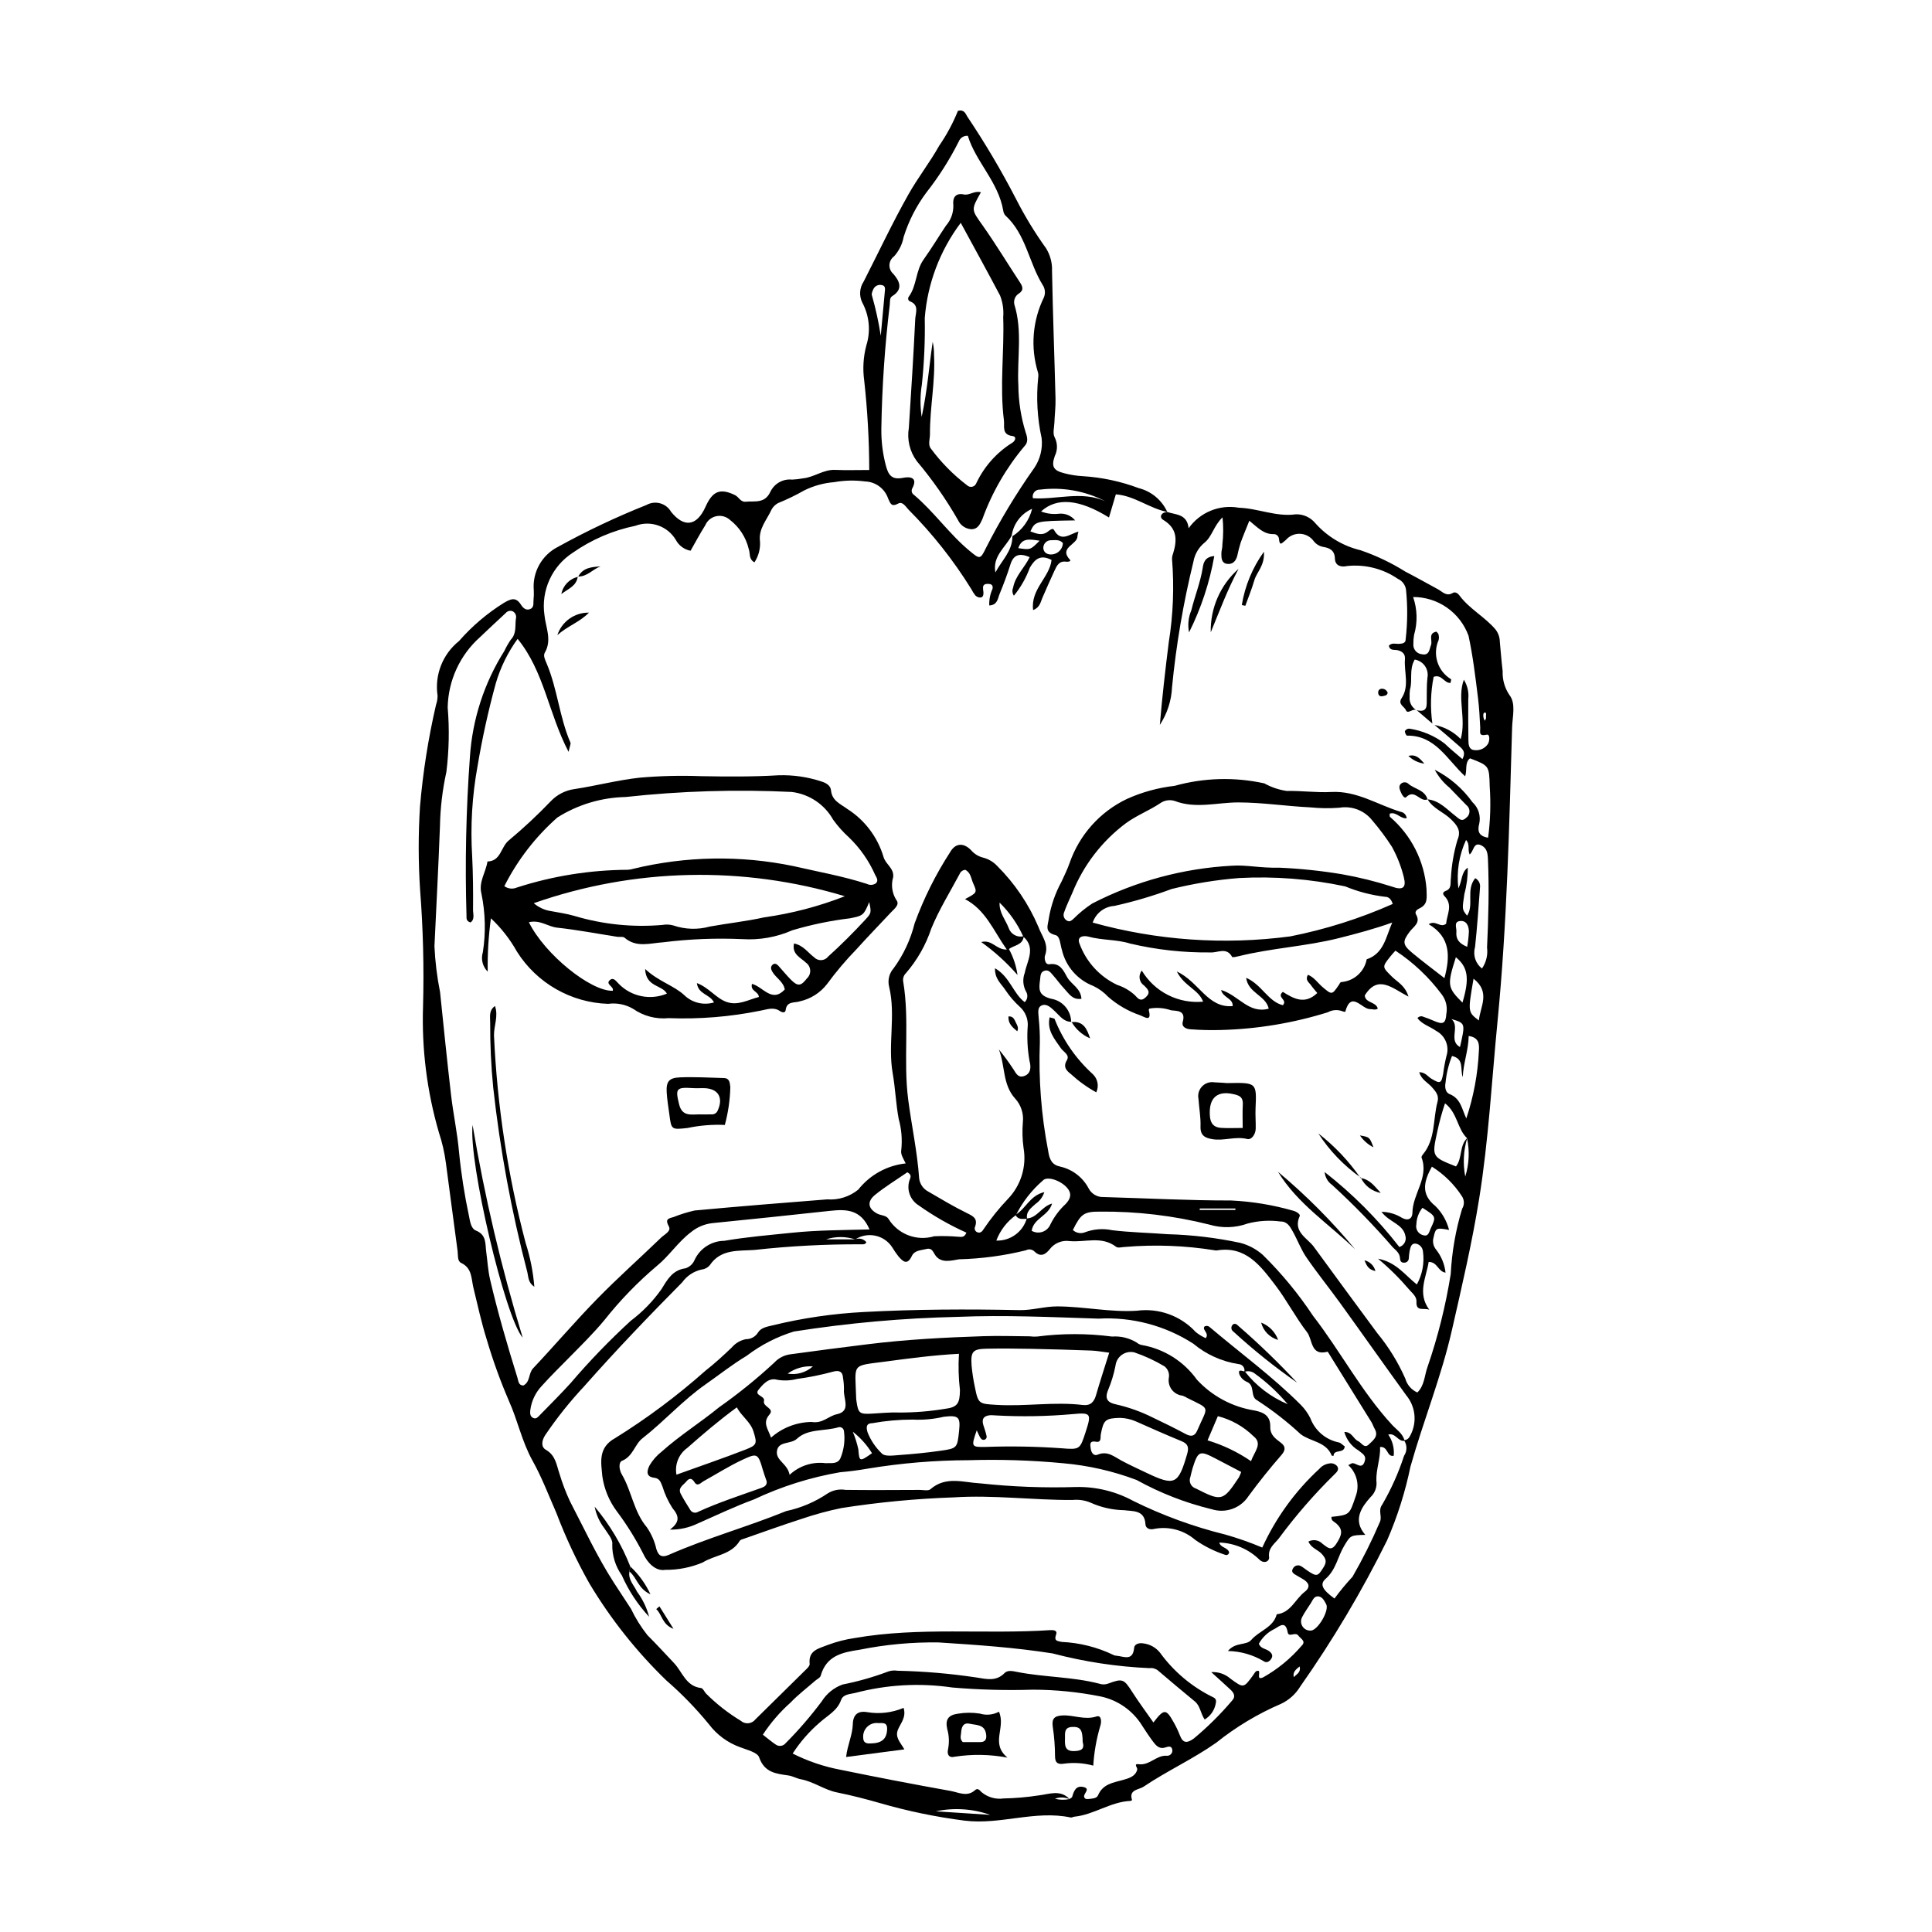 <?xml version="1.0" encoding="UTF-8"?>
<!-- Uploaded to: ICON Repo, www.iconrepo.com, Generator: ICON Repo Mixer Tools -->
<svg fill="#000000" width="800px" height="800px" version="1.1" viewBox="144 144 512 512" xmlns="http://www.w3.org/2000/svg">
 <g>
  <path d="m453.36 279.69c2.277 0.766 5.219 0.484 5.641 4.297h0.004c3.004-4.234 8.188-6.352 13.301-5.434 5.137 0.168 9.902 2.481 15.117 1.742 2.016-0.051 3.945 0.844 5.207 2.418 3.156 3.519 7.309 6 11.906 7.102 4.164 1.422 8.148 3.32 11.879 5.66 2.91 1.492 5.746 3.129 8.633 4.672 1.223 0.656 2.25 2.019 3.961 0.984 0.629-0.383 1.352 0.121 1.715 0.617 2.668 3.644 6.812 5.719 9.676 9.152h-0.008c0.688 0.918 1.066 2.031 1.078 3.18 0.246 2.606 0.445 5.219 0.754 7.816l-0.004 0.004c-0.086 2.231 0.543 4.43 1.793 6.281 1.77 2.223 0.797 5.723 0.711 8.617-0.758 25.984-1.332 51.98-3.863 77.875-1.527 15.621-2.359 31.324-4.84 46.836-1.887 11.785-4.609 23.402-7.262 35.051-2.816 12.359-7.566 24.008-10.969 36.109h-0.004c-1.383 6.727-3.465 13.289-6.211 19.582-6.672 13.48-14.371 26.43-23.023 38.734-1.199 1.969-2.949 3.543-5.031 4.531-6.18 2.652-11.969 6.125-17.215 10.328-6.164 4.332-13.039 7.465-19.266 11.66-1.238 0.836-3.965 0.703-3.031 3.523-0.098 0.121-0.234 0.203-0.383 0.23-5.305 0.215-9.699 3.664-14.914 4.184-0.324 0.031-0.664 0.277-0.949 0.215-9.43-2.008-18.652 2.004-28.117 0.828l-0.004 0.004c-7.582-0.969-15.078-2.519-22.418-4.644-3.781-1.078-7.559-2.062-11.418-2.836-3.316-0.664-6.172-2.856-9.574-3.488-1.117-0.207-2.164-0.844-3.281-1.004-3.301-0.469-6.367-0.758-7.769-4.809-0.457-1.328-3.238-1.969-5.047-2.684l-0.004 0.004c-3.305-1.191-6.188-3.32-8.297-6.129-3.414-4.168-7.176-8.039-11.246-11.57-7.894-7.637-14.75-16.277-20.391-25.703-3.375-5.981-6.297-12.211-8.734-18.633-2.035-4.644-3.863-9.473-6.301-13.832-2.863-5.121-3.961-10.766-6.332-15.996h0.004c-2.262-5.254-4.211-10.645-5.828-16.133-1.418-4.504-2.422-9.141-3.539-13.734-0.598-2.453-0.305-5.215-3.258-6.613-1.047-0.496-0.793-2.031-0.941-3.164-1.016-7.762-2.09-15.516-3.094-23.281-0.359-2.754-0.98-5.465-1.855-8.102-3.164-10.855-4.582-22.145-4.207-33.445 0.277-10.277 0.02-20.559-0.777-30.809-0.484-7.356-0.496-14.734-0.035-22.09 0.773-9.098 2.195-18.129 4.254-27.02 0.27-0.773 0.406-1.582 0.41-2.402-0.824-5.492 1.336-11.012 5.676-14.484 3.445-3.945 7.461-7.359 11.906-10.129 1.789-1.035 3.141-1.664 4.496 0.461 0.516 0.812 1.277 1.633 2.414 1.203 1.18-0.445 0.836-1.629 0.941-2.547v0.004c0.086-0.816 0.109-1.637 0.062-2.453-0.41-4.785 2.129-9.34 6.414-11.508 7.574-4.191 15.406-7.894 23.449-11.098 2.297-1.285 5.203-0.48 6.512 1.801 3.383 4.199 6.781 3.934 9.145-1.332 1.836-4.09 3.797-5.027 7.801-3.086 1.02 0.492 1.477 1.887 2.82 1.754 2.441-0.242 5.109 0.59 6.598-2.715l0.004 0.004c1.059-2.144 3.336-3.398 5.711-3.148 0.977-0.039 1.949-0.152 2.91-0.336 2.945-0.289 5.394-2.367 8.48-2.238 2.93 0.121 5.871 0.027 9.051 0.027h0.004c-0.016-7.93-0.465-15.852-1.336-23.734-0.426-3.094-0.234-6.242 0.562-9.258 1.195-3.766 0.816-7.852-1.047-11.332-0.902-1.797-0.77-3.941 0.348-5.617 3.945-7.723 7.625-15.59 11.883-23.133 2.481-4.391 5.637-8.422 8.121-12.848h-0.004c1.996-2.894 3.668-6.004 4.984-9.266 1.66-0.402 2 0.738 2.457 1.5 4.746 7.07 9.082 14.406 12.988 21.973 2.312 4.519 4.957 8.859 7.918 12.984 1.105 1.797 1.652 3.883 1.566 5.988 0.211 11.273 0.641 22.547 0.926 33.82 0.055 2.117-0.215 4.242-0.297 6.363-0.051 1.301-0.492 2.852 0.051 3.856l-0.004 0.004c0.82 1.562 0.84 3.422 0.055 5-0.996 2.859-0.312 3.856 2.594 4.586h0.004c1.582 0.414 3.207 0.668 4.844 0.754 5.055 0.312 10.039 1.379 14.785 3.16 3.359 0.844 6.152 3.168 7.586 6.32-4.738-0.941-8.68-4.297-13.633-4.668l-1.82 6.137c-7.891-4.898-13.832-5.402-17.996-1.602h-0.004c1.523 0.594 3.172 0.801 4.797 0.598 1.617-0.152 3.203 0.512 4.231 1.77-10.539 0.172-10.539 0.172-11.855 2.922 1.539 0.551 3.051 1.254 4.609 0.062 0.504-0.383 1.305-1.09 1.652-0.449 1.871 3.434 4.238 0.984 6.481 0.449l0.004-0.004c-0.129 0.383-0.219 0.777-0.266 1.176 0.062 2.305-5.102 2.984-1.953 6.324 0.328 0.348-0.57 0.547-0.984 0.477-1.945-0.32-2.562 1.086-3.184 2.438-1.094 2.375-2.156 4.762-3.191 7.164-0.488 1.137-0.637 2.492-2.438 3.219-0.73-5.543 4.383-8.68 4.883-13.293-2.91-1.5-4.379-0.293-5.754 2.039-0.984 2.695-2.41 5.207-4.227 7.43-0.43-0.613-0.512-1.402-0.215-2.094 0.559-3.144 3.055-5.312 4.398-8.125-2.566-1.082-4.242-0.789-5.098 1.922-0.836 2.648-1.809 5.262-2.871 7.828-0.492 1.195-0.543 2.953-2.742 3.062-0.066-1.5 0.223-2.996 0.848-4.367 0.188-0.719-0.074-1.301-0.918-1.34-0.637-0.031-1.391-0.062-1.578 0.754-0.023 0.477 0.016 0.957 0.105 1.426 0.02 0.672-0.031 1.406-0.895 1.43-0.48-0.027-0.934-0.234-1.27-0.582-0.398-0.508-0.746-1.059-1.035-1.637-4.727-7.637-10.312-14.707-16.645-21.07-0.738-0.762-1.57-2.258-2.715-1.633-1.902 1.039-2.106-0.082-2.711-1.355v-0.004c-0.902-2.613-3.32-4.398-6.086-4.488-2.727-0.363-5.496-0.301-8.207 0.188-2.754 0.219-5.445 0.961-7.926 2.188-2.234 1.273-4.551 2.394-6.934 3.359-0.727 0.391-1.324 0.98-1.723 1.703-1.223 2.746-3.523 5.055-3.062 8.504 0.117 1.941-0.402 3.871-1.477 5.496-1.598-0.871-1.066-2.422-1.523-3.574v-0.004c-0.727-3.047-2.477-5.75-4.957-7.664-0.98-0.898-2.34-1.266-3.641-0.984-1.305 0.281-2.387 1.176-2.91 2.402-1.379 2.188-2.594 4.473-3.898 6.75-1.68-0.316-3.117-1.383-3.914-2.894-2.199-3.676-6.719-5.242-10.723-3.715-5.949 1.223-11.586 3.648-16.566 7.129-2.695 1.742-4.836 4.219-6.168 7.137s-1.805 6.16-1.355 9.336c0.312 3.297 2.078 6.637 0.09 10.043-0.457 0.785 0.098 1.898 0.492 2.824 2.867 6.762 3.387 14.234 6.309 20.984 0.148 0.344-0.16 0.887-0.488 2.453-5.34-10.172-6.445-21.309-13.508-29.941-2.574 3.547-4.519 7.508-5.762 11.711-1.996 7.258-3.617 14.609-4.859 22.031-1.438 7.867-1.914 15.883-1.422 23.871 0.234 4.723 0.273 9.457 0.23 14.184-0.012 1.074 0.531 2.551-0.68 3.356-1.148-0.359-1.051-1.098-1.051-1.691v0.004c-0.422-14.062-0.121-28.137 0.902-42.168 0.652-9.98 3.789-19.645 9.133-28.102 0.484-1.035 1.051-2.027 1.695-2.969 1.57-1.641 1.105-3.664 1.355-5.547 0.238-0.816-0.164-1.688-0.941-2.035-0.637-0.207-1.34 0-1.766 0.523-2.285 2.109-4.551 4.234-6.805 6.379-5.316 4.742-8.418 11.484-8.562 18.605 0.477 5.707 0.359 11.449-0.348 17.133-1.039 4.711-1.605 9.512-1.699 14.336-0.395 10.621-0.965 21.234-1.461 31.852v-0.004c0.191 4.086 0.691 8.152 1.492 12.16 0.941 9.109 1.859 18.223 2.918 27.32 0.586 5.027 1.668 10 2.102 15.035 0.559 5.695 1.441 11.359 2.637 16.957 0.289 1.441 0.531 3.34 1.836 3.859 2.879 1.152 2.441 3.523 2.742 5.699 0.336 2.43 0.465 4.91 1.02 7.289 2.043 8.766 4.566 17.402 7.238 26 0.281 0.898 0.234 2.023 1.57 2.082 1.879-0.945 1.309-3.203 2.602-4.574 5.711-6.059 11.117-12.41 16.934-18.363 5.465-5.598 11.332-10.801 16.957-16.242 0.875-0.848 2.762-1.707 2.082-2.953-1.035-1.906-0.277-2.117 1.234-2.512v-0.004c1.816-0.723 3.684-1.305 5.586-1.734 11.707-1.09 23.426-2.031 35.148-2.949 2.969 0.223 5.91-0.703 8.219-2.586 3.09-3.906 7.617-6.41 12.57-6.941-0.715-1.465-1.387-2.406-1.172-3.566 0.293-2.754 0.062-5.543-0.68-8.211-0.754-4.004-0.895-8.121-1.598-12.141-1.328-7.59 0.867-15.305-0.93-22.852-0.457-1.754-0.004-3.621 1.203-4.973 2.598-3.57 4.481-7.609 5.547-11.891 2.414-6.609 5.562-12.922 9.387-18.824 1.398-2.492 3.606-2.594 5.586-0.539 0.824 0.961 1.93 1.645 3.16 1.953 1.434 0.363 2.731 1.129 3.738 2.203 4.637 4.617 8.34 10.086 10.906 16.102 0.902 2.512 2.902 4.641 1.766 7.684-0.195 0.52-0.066 2.449 1.16 2.266 2.902-0.434 3.746 1.719 4.734 3.465 1.078 1.906 3.59 2.875 3.766 5.695-2.41 0.355-3.328-1.398-4.481-2.602-1.125-1.176-2.055-2.535-3.144-3.75-0.52-0.578-1.059-1.348-2.019-1.125-1.25 0.285-1.188 1.367-1.309 2.328-0.305 2.422-0.648 4.238 2.914 5.137 3.055 0.492 5.305 3.121 5.312 6.215l0.094-0.102c-2.07 0.035-3.098-1.582-4.387-2.777-0.969-0.895-2.094-2.062-3.348-1.629-1.52 0.523-0.984 2.231-0.953 3.488 0.219 2.117 0.32 4.246 0.301 6.375-0.371 9.637 0.367 19.281 2.203 28.742 0.328 2.336 1.047 3.734 3.184 4.164l0.004 0.004c3.242 0.73 6.004 2.852 7.547 5.797 0.766 1.461 2.312 2.352 3.961 2.273 11.277 0.316 22.551 0.93 33.828 0.91v0.004c5.539 0.262 11.027 1.168 16.359 2.695 0.844 0.195 2 0.941 1.781 1.422-1.898 4.184 2.07 5.867 3.734 8.145 5.598 7.644 11.184 15.305 16.832 22.91h0.004c3.004 3.648 5.496 7.695 7.406 12.023 0.461 1.645 1.633 2.992 3.195 3.684 1.922-1.875 1.879-4.523 2.68-6.723 2.769-8.031 4.832-16.285 6.168-24.676 0.297-5.867 1.312-11.68 3.023-17.301 0.625-1.012 0.609-2.297-0.043-3.289-2.051-3.172-4.773-5.856-7.977-7.863-2.141 3.887-3.008 7.312 0.949 10.461 1.75 1.742 2.996 3.922 3.609 6.312-3.469-0.66-3.539-0.531-4.129 2.039-0.301 1.105-0.047 2.285 0.684 3.168 1.398 1.762 2.266 3.883 2.508 6.117-2.047-0.32-2.106-2.848-4.473-2.848-0.656 4.184-3.066 8.277 0.168 12.684-1.355-0.621-3.559 0.656-3.402-2.137 0.078-1.43-1.156-2.281-1.984-3.277-2.504-2.938-5.25-5.656-8.215-8.129 4.891 0.941 7.156 4.375 10.297 6.832h0.004c1.469-2.656 2.039-5.719 1.621-8.727-0.078-1.023-0.824-1.871-1.828-2.082-1.328-0.203-1.469 1.004-1.703 1.906v0.004c-0.113 0.645-0.188 1.293-0.219 1.949-0.004 0.328-0.141 0.641-0.383 0.867-0.242 0.223-0.566 0.336-0.895 0.312-0.863 0.008-1.02-0.555-1.066-1.273-0.086-1.27-1.098-2.027-1.879-2.785-5.035-5.812-10.402-11.328-16.074-16.523-1.145-0.793-1.879-2.051-2.008-3.441 7.398 5.773 14.047 12.445 19.793 19.863 1.238-0.375 1.957-1.672 1.613-2.922-0.609-3.227-4.316-3.602-6.332-6.402h0.004c1.914 0.035 3.785 0.586 5.414 1.598 1.629 0.906 2.758 0.215 2.773-1.355 0.047-5.016 4.426-9.297 2.418-14.629-0.078-0.207 0.18-0.605 0.375-0.84 3.375-4.07 2.609-9.277 3.856-13.93 0.453-1.691-0.477-2.731-1.492-3.879-1.082-1.223-2.812-1.996-3.352-3.969 1.664 0.039 2.281 1.168 3.219 1.73 2.277 1.367 2.637 1.281 3.094-1.191l0.008-0.004c0.207-1.617 0.5-3.219 0.883-4.801 0.848-2.586-0.301-5.406-2.715-6.668-1.605-1.168-3.707-1.719-4.965-3.379h0.004c0.371-0.492 1.047-0.641 1.594-0.355 0.926 0.305 1.836 0.656 2.727 1.055 2.473 1.082 3.156 0.746 3.336-1.855 0.336-1.801-0.102-3.66-1.207-5.117-3.383-4.562-7.543-8.496-12.289-11.621-0.535 0.609-0.984 1.074-1.379 1.582-2.203 2.793-2.148 2.742 0.504 5.356 1.414 1.395 3.457 2.305 4.332 5.242-4.246-2.172-8.047-5.992-11.582-0.309 0.133 2.059 3.031 1.621 3.449 3.504-0.738 0.461-1.375 0.094-1.992 0.121-2.211 0.102-5.055-5.113-6.637 0.727h-0.004c-0.281-0.02-0.555-0.082-0.812-0.188-1.25-0.461-2.637-0.352-3.797 0.297-9.215 2.875-18.781 4.457-28.434 4.699-2.609 0.07-5.227 0.012-7.832-0.18-1.238-0.055-2.562-0.598-2.172-2.008 0.855-3.086-1.566-2.832-3.074-3.031l0.004 0.004c-1.848-0.641-3.824-0.801-5.746-0.465-0.133 0.102-0.207 0.266-0.191 0.43 0.855 3.289-1.152 1.758-2.324 1.332-3.106-1.062-5.977-2.719-8.445-4.883-1.121-1.195-2.461-2.172-3.941-2.875-4.191-1.613-7.309-5.203-8.32-9.578-0.457-1.367-0.422-3.586-1.688-3.898-3.106-0.766-1.961-2.688-1.773-4.461 0.574-3.394 1.707-6.668 3.356-9.688 0.754-1.629 1.551-3.25 2.144-4.941 2.582-7.461 8.047-13.582 15.172-16.984 4.016-1.816 8.293-2.992 12.676-3.484 7.75-2.156 15.906-2.379 23.762-0.652 1.848 1.031 3.871 1.711 5.965 2.012 3.91-0.094 7.848 0.484 11.746 0.27 6.824-0.379 12.348 3.434 18.473 5.269v-0.004c0.836 0.152 1.469 0.848 1.543 1.695-1.68 0.195-2.754-1.816-4.496-1.215 0.016 0.293-0.082 0.691 0.07 0.852 5.637 4.836 9.121 11.711 9.68 19.117 0.027 2.363 0.469 4.066-1.965 5.18-0.605 0.277-1.215 0.875-0.828 1.527 1.324 2.254-0.613 3.215-1.641 4.57-2 2.637-1.945 3.488 0.711 5.691 2.746 2.281 5.617 4.418 8.473 6.648 1.516-5.652 1.695-10.836-4.176-14.293 1.871-1.184 3.094 1.113 4.625-0.121 0.184-2.406 1.895-4.934-0.426-7.312-0.59-0.605-0.453-1.098 0.379-1.418 1.633-0.621 1.105-2.191 1.312-3.352v0.004c0.176-3.422 0.754-6.809 1.727-10.098 1.102-2.527-0.133-3.941-1.68-5.477-1.945-1.93-4.758-2.836-6.231-5.316l-0.008 0.004c3.164 0.297 5.125 2.668 7.422 4.414 0.957 0.727 1.605 1.652 2.836 0.465l-0.004 0.004c0.543-0.395 0.863-1.023 0.863-1.691 0.004-0.668-0.312-1.297-0.852-1.695-1.469-1.531-2.973-3.031-4.43-4.574-1.609-1.316-2.945-2.934-3.93-4.766 3.981 2.019 7.41 4.977 10.004 8.609 1.574 1.445 2.254 3.621 1.789 5.703-0.461 1.773-0.312 3.262 2.356 3.699l-0.004 0.004c0.598-4.512 0.738-9.066 0.426-13.605-0.148-5.477-0.121-5.477-5.223-7.438-1.461 1.164-0.703 3.106-1.293 4.769-4.856-4.504-7.867-10.875-15.398-10.785-0.203 0.004-0.633-0.855-0.551-1.219 0.242-0.395 0.676-0.637 1.141-0.633 3.398 0.504 6.621 1.855 9.359 3.93 1.48 1.43 3.098 2.723 4.727 4.141 1.09-1.996-0.145-2.812-1.078-3.641-2.066-1.844-4.203-3.613-6.312-5.41h0.004c2.637 0.512 5.059 1.816 6.938 3.742 1.535-5.5-1-10.762 0.836-15.734h-0.004c0.961 1.539 1.371 3.356 1.172 5.156-0.039 3.602 0.004 7.203 0.035 10.805 0.012 1.168 0.086 2.547 1.516 2.695 1.441 0.215 2.875-0.43 3.672-1.648 0.461-0.766 0.562-2.633-0.32-2.434-2.293 0.516-1.676-0.738-1.734-1.914-0.129-2.613-0.27-5.231-0.59-7.828-0.68-5.512-1.332-11.02-2.508-16.473-1.094-3.016-3.09-5.621-5.719-7.457-2.625-1.84-5.758-2.82-8.965-2.812 1.121 3.234 1.211 6.742 0.254 10.027-0.141 0.805-0.203 1.621-0.191 2.438-0.113 1.383 0.922 2.598 2.309 2.707 1.941 0.371 1.91-1.293 2.363-2.441 0.469-1.188-0.875-3.137 1.465-3.555 0.191 0.262 0.477 0.488 0.531 0.758l-0.004 0.004c0.141 0.473 0.148 0.977 0.031 1.457-1.68 3.797-0.27 8.246 3.285 10.387 0.113 0.086-0.074 0.559-0.141 0.98-1.668 0.125-2.316-2.394-4.465-1.609-0.809 4.078-0.922 8.262-0.336 12.379-1.383-1.18-2.766-2.363-4.148-3.543 1.5 0.387 2.617 0.184 2.652-1.715 0.043-2.285-0.059-4.586 0.18-6.852v0.004c0.219-1.094-0.016-2.227-0.648-3.141-0.637-0.914-1.613-1.531-2.715-1.707-1.566 2.699-0.508 5.445-1.258 7.941-0.094 0.641-0.125 1.293-0.09 1.938-0.164 1.508 0.641 2.953 2 3.613-1.031-0.832-2.481 1.156-2.977-0.066-0.402-0.996-2.227-1.555-1.145-3.203 2.133-3.25 0.598-6.894 0.883-10.352 0.109-1.32-0.656-2.062-1.98-2.359-0.824-0.188-2.047 0.203-2.281-1.199 0.793-0.855 1.809-0.426 2.719-0.48 0.883-0.051 1.773-0.207 1.723-1.23h0.004c0.512-4.367 0.539-8.777 0.09-13.152-0.184-1.258-1.004-2.336-2.164-2.848-3.941-2.699-8.715-3.902-13.461-3.391-1.438 0.324-3.156 0.066-3.219-2.012-0.062-2.144-1.402-2.797-3.133-3.062h0.004c-0.957-0.184-1.816-0.699-2.43-1.457-0.832-1.195-2.176-1.938-3.633-2.012-1.457-0.07-2.863 0.539-3.812 1.648-1.133 0.891-1.629 1.762-1.832-0.426-0.117-0.68-0.715-1.164-1.406-1.141-2.617 0.086-4.262-1.789-6.43-3.543-0.906 2.277-1.676 4.059-2.324 5.883h0.004c-0.344 1.094-0.629 2.203-0.859 3.324-0.352 1.445-1.195 2.438-2.742 2.219-1.473-0.211-1.484-1.559-1.492-2.703-0.004-0.809 0.32-1.625 0.266-2.422h0.004c0.273-2.391 0.285-4.805 0.039-7.199-2.359 2.266-2.769 5.125-4.805 6.742v-0.004c-1.535 1.266-2.566 3.039-2.906 4.996-2.684 10.934-4.578 22.043-5.668 33.246-0.156 3.57-1.273 7.035-3.234 10.02 0.609-7.359 1.457-14.645 2.367-21.918 1.168-7.281 1.457-14.676 0.863-22.023-0.004-0.492 0.09-0.98 0.273-1.438 1.086-3.555 1.184-6.672-2.621-8.957-1.125-0.672-0.559-2.031 1.105-2.07zm-41.25 6.25c-1.664 3.148-5.141 5.473-4.316 9.766 1.637-3.141 4.531-5.66 4.504-9.598 2.617-1.652 4.488-4.258 5.223-7.266-2.91 1.27-4.957 3.953-5.41 7.094zm120.71 159.68c-0.992 3.301-1.168 6.797-0.512 10.184 1.027-3.297 1.188-6.801 0.473-10.176-2.606-2.457-2.519-6.711-5.84-9.234-0.805 2.394-1.473 4.832-2.004 7.301-1.496 6.879-1.57 6.859 4.91 9.426 1.75-2.219 0.848-5.492 2.973-7.5zm-119.59 20.398c-2.367 1.684-4.176 4.035-5.199 6.754 3.719 0.117 7.043-2.297 8.082-5.871 2.734-0.113 3.883-3.141 6.703-3.953-0.984 3.344-4.891 3.852-5.414 7.223h-0.004c0.867 0.5 1.902 0.605 2.852 0.285 0.945-0.316 1.711-1.027 2.102-1.945 1.008-2.047 2.379-3.891 4.055-5.438 1.273-1.344 1.754-2.719 0.371-4.305-1.68-1.922-5.309-3.203-6.441-1.895l-0.004 0.004c-2.941 2.551-5.356 5.656-7.102 9.141zm102.82 59.629c0.961 0 1.402-0.617 1.781-1.402 1.75-3.422 1.281-7.559-1.188-10.508-5.848-8.07-11.578-16.223-17.414-24.305-2.957-4.098-6.144-8.027-9.004-12.191-1.461-2.129-2.367-4.633-3.637-6.906-0.707-1.262-1.441-2.648-3.242-2.625-2.906-0.387-5.863-0.207-8.699 0.535-3.262 1.18-6.816 1.281-10.141 0.293-9.488-2.383-19.242-3.543-29.023-3.445-4.262-0.016-5.055 0.629-7.16 4.867l-0.004 0.004c0.859 0.809 2.109 1.047 3.207 0.602 2.309-0.867 4.816-1.059 7.231-0.543 4.875 0.586 9.777 0.676 14.656 1.051 6.488 0.176 12.945 0.945 19.293 2.301 2.203 0.582 4.238 1.672 5.949 3.18 4.988 4.91 9.453 10.328 13.32 16.16 7.285 9.418 12.828 20.098 20.965 28.91 1.184 1.281 2.848 2.269 3.277 4.195-1.695 0.316-2.406-2.191-4.316-1.641l0.004 0.004c1.133 1.637 1.645 3.629 1.445 5.609-1.906 0.379-1.418-2.523-3.613-2.324 0.125 3.012-1.09 5.957-0.984 8.918 0.23 1.633-0.355 3.277-1.574 4.391-2.266 2.547-4.836 6.027-1.355 9.977-3.926 0.094-3.91 0.102-5.598 2.91-1.715 2.848-2.129 6.293-4.918 8.738-1.68 1.477-0.789 2.945 2.344 5.227l-0.004 0.004c1.484-2.016 3.082-3.945 4.785-5.781 2.688-4.664 5.102-9.484 7.219-14.438 0.75-1.512-0.551-3.094 0.652-4.68v0.004c2.379-4.098 4.32-8.43 5.789-12.934 0.855-1.258 0.84-2.914-0.043-4.156zm-88.645 95.125c0.258-0.203 0.672-0.359 0.742-0.617 0.414-1.457 0.953-2.941 2.781-2.617 2.246 0.398 0.262 1.688 0.367 2.559 0.062 0.539 0.527 0.734 1.059 0.668 0.969-0.125 2.258-0.09 2.641-0.996 1.289-3.047 4.062-3.34 6.695-4.09 1.523-0.434 3.258-0.926 3.691-2.75 0.113-0.477-1.102-1.59 0.379-1.395 2.859 0.375 4.621-2.356 7.344-2.25v0.004c0.414 0.062 0.832-0.066 1.141-0.352 0.309-0.281 0.469-0.691 0.438-1.109-0.125-1.16-0.898-1.066-1.793-0.758-1.785 0.621-2.688-0.664-3.555-1.836-0.969-1.312-1.855-2.688-2.75-4.055l0.004-0.004c-2.453-3.902-6.387-6.644-10.902-7.594-5.914-1.184-11.93-1.785-17.961-1.797-7.129 0.223-14.266 0.027-21.371-0.578-8.574-1.262-17.316-0.773-25.699 1.434-1.406 0.355-3.199 0.297-3.766 1.887-1.016 2.859-3.566 4.074-5.582 5.898v-0.004c-2.805 2.398-5.246 5.188-7.246 8.289 3.973 2.004 8.203 3.445 12.574 4.277 9.742 2.004 19.512 3.883 29.309 5.637 2.094 0.375 4.371 1.688 6.473-0.234 0.688-0.629 1.242 0.074 1.633 0.488v0.004c1.633 1.402 3.793 2.031 5.922 1.727 3.102-0.062 6.191-0.328 9.258-0.801 2.746-0.305 5.816-1.664 8.223 1-1.227-0.559-2.629-0.602-3.891-0.125 1.258 0.332 2.574 0.359 3.844 0.09zm-12.219-228.56c-1.52-3.367-3.652-6.422-6.289-9.016-0.133 2.707 1.605 4.578 2.445 6.809h0.004c0.574 1.617 2.285 2.523 3.945 2.098-0.156 2.398-2.668 2.387-3.91 3.414 1.164 2.133 1.934 4.457 2.269 6.863-2.852-3.277-6.078-6.207-9.617-8.727 2.902-0.754 3.965 2.082 6.777 1.992-3.566-5.051-5.57-10.48-11.074-13.371 3.188-1.684 3.285-1.727 2.18-4.16-0.574-1.266-0.648-2.918-2.141-3.606-0.68 0.086-1.258 0.539-1.504 1.18-2.539 4.758-5.391 9.336-7.457 14.355-1.441 4.352-3.731 8.379-6.727 11.848-0.605 0.582-0.875 1.422-0.727 2.246 1.738 10.371-0.031 20.867 1.328 31.309 0.906 6.941 2.41 13.809 2.894 20.809 0.168 1.504 1.082 2.828 2.426 3.527 3.379 1.973 6.746 3.992 10.258 5.711 1.672 0.816 2.879 1.434 2.16 3.555v-0.004c-0.152 0.297-0.164 0.645-0.027 0.949 0.133 0.301 0.398 0.527 0.723 0.609 0.789 0.215 1.184-0.297 1.543-0.859v-0.004c1.918-2.836 4.066-5.512 6.426-7.992 3.457-3.578 5.008-8.586 4.168-13.492-0.316-2.266-0.379-4.559-0.188-6.84 0.258-2.297-0.492-4.594-2.055-6.297-3.363-3.688-2.613-8.711-4.301-12.992 1.301 1.574 2.512 3.215 3.633 4.918 0.723 0.965 1.227 2.641 2.879 2.176 2.125-0.598 2.008-2.602 1.598-4.082h0.004c-0.555-3.129-0.707-6.312-0.453-9.48 0.031-1.809-0.711-3.547-2.043-4.777-1.461-1.316-2.754-2.809-3.848-4.441-1.016-1.629-2.906-2.953-2.797-5.844 4.008 2.328 4.789 6.684 7.875 8.988h-0.004c0.746-0.711 0.91-1.844 0.395-2.738-0.875-1.555-1.008-3.418-0.367-5.082 0.547-2.984 3.039-6.578-0.402-9.551zm-44.566 80.234c1.047-0.445 2.266-0.137 2.977 0.75-0.281 0.617-0.82 0.578-1.285 0.559l-0.004 0.004c-9.469-0.051-18.934 0.445-28.348 1.488-4.09 0.312-8.926-0.352-11.855 4.043h0.004c-0.531 0.641-1.293 1.051-2.121 1.137-2.098 0.449-3.949 1.664-5.195 3.402-8.863 8.961-17.59 18.055-25.93 27.5v0.004c-3.812 4.062-7.293 8.422-10.41 13.039-0.973 1.539-1.066 3.117 0.207 3.84 2.617 1.492 2.805 4.023 3.617 6.371v-0.004c0.746 2.504 1.68 4.945 2.785 7.312 3.758 7.215 7.172 14.625 11.59 21.484 1.5 2.328 3.035 4.637 4.551 6.957v-0.004c1.188 2.492 2.652 4.84 4.363 7 2.394 2.394 4.731 4.93 7.074 7.422 2.223 2.363 3.125 6.129 7.156 6.598 0.477 0.055 0.855 0.938 1.285 1.434l-0.004-0.004c2.769 2.777 5.863 5.203 9.219 7.234 0.555 0.496 1.289 0.738 2.031 0.668 0.738-0.07 1.418-0.445 1.871-1.035 4.543-4.484 9.109-8.953 13.645-13.445 0.336-0.332 0.766-0.848 0.723-1.234-0.402-3.66 2.438-4.078 4.832-5.047 2.297-0.855 4.676-1.469 7.098-1.82 17.188-3 34.574-0.957 51.832-2.098 0.859-0.059 1.957 0.066 1.559 1.141-0.664 1.789 0.344 1.727 1.527 1.992v-0.004c4.711 0.219 9.328 1.383 13.582 3.414 0.289 0.16 0.613 0.242 0.941 0.25 1.93 0.191 4.285 1.496 4.621-2.113 0.086-0.949 1.227-1.359 2.371-1.176v0.004c1.746 0.191 3.344 1.062 4.449 2.426 3.629 5.008 8.422 9.055 13.969 11.785 1.086 0.434 0.992 1.16 0.789 1.941h0.004c-0.359 1.688-1.41 3.144-2.891 4.027-1.117-1.648-1.164-3.613-2.602-4.789-3.289-2.691-6.531-5.438-9.766-8.191h0.004c-0.641-0.516-1.461-0.742-2.273-0.633-8.66-0.379-17.254-1.688-25.633-3.894-10.043-1.59-20.137-2.269-30.238-2.918-7.012-0.102-14.016 0.543-20.895 1.926-4.723 0.703-8.875 1.605-10.363 6.93-0.145 0.52-0.941 0.859-1.43 1.285-2.215 1.938-4.586 3.723-6.602 5.848h-0.004c-2.789 2.488-5.238 5.336-7.285 8.461 1.305 1.012 2.289 1.863 3.363 2.578 0.828 0.633 2.012 0.492 2.668-0.316 3.457-3.473 6.66-7.191 9.594-11.117 1.289-2.055 3.231-3.617 5.512-4.445 4.125-0.812 8.18-1.969 12.113-3.453 0.773-0.266 1.605-0.332 2.414-0.195 7.031 0.148 14.047 0.75 21 1.797 2.555 0.402 5.144 1.113 7.371-1.164 0.844-0.867 2.168-0.547 3.297-0.324 7.219 1.43 14.668 1.266 21.824 3.121 0.754 0.262 1.574 0.258 2.328-0.012 3.883-1.449 4.199-1.234 6.422 2.234 1.75 2.727 3.691 5.332 5.598 8.066 2.805-3.664 3.34-3.664 5.316-0.145h0.004c0.652 1.137 1.215 2.32 1.691 3.543 0.844 2.231 1.996 2.074 3.703 0.836 3.648-3.035 7.031-6.383 10.102-10.004 1.078-1.109 0.504-2.102-0.41-2.953-1.559-1.453-3.148-2.871-5.078-4.625 1.852-0.121 3.68 0.5 5.078 1.723 3.496 2.57 3.488 2.582 6.094-1.027 0.359-0.496 0.578-1.199 1.418-1.016 0.43 0.574-0.68 2.519 1.152 1.707v0.004c3.856-2.168 7.301-4.996 10.18-8.352 1.32-1.266-0.219-1.863-0.848-2.727-0.805-1.102-2.551 0.625-2.82-0.871-0.547-3.078-2.012-1.754-3.441-0.914h0.004c-1.785 0.836-3.254 2.215-4.199 3.945 0.449 1.312 1.832 1.293 2.719 1.969 0.75 0.57 1.105 1.215 0.539 2.055-0.5 0.742-1.246 1.168-2.059 0.562l-0.004-0.004c-2.852-1.68-6.09-2.594-9.402-2.652 2.027-2.453 4.875-1.402 6.195-2.945 2.094-2.441 5.82-3.238 6.746-6.789 3.715-0.41 4.891-4.008 7.394-5.938 1.684-1.297 1.125-2.465-0.477-3.398-0.566-0.328-1.133-0.66-1.699-0.988-0.719-0.418-1.535-0.855-0.898-1.852l0.004 0.004c0.195-0.367 0.535-0.637 0.938-0.746 0.398-0.109 0.828-0.047 1.184 0.172 0.566 0.312 1.062 0.75 1.602 1.117 2.609 1.762 2.844 1.625 4.41-0.91 0.879-1.422 0.559-2.223-0.457-3.391-1.02-1.176-2.84-1.547-3.606-3.344h0.004c1.242-0.664 2.773-0.414 3.742 0.602 1.188 0.824 2.207 2.144 3.574 0.094 1.688-2.535 1.852-3.852 0.121-5.445-0.578-0.531-1.488-0.742-1.324-1.797 4.898-0.508 4.75-0.594 6.41-5.445 1.094-2.898 0.316-6.168-1.961-8.262 0.629-0.289 0.895-0.527 1.156-0.516 1.102 0.039 2.469 1.746 3.191-0.477 0.504-1.543-0.52-1.977-1.629-2.887h0.004c-1.844-1.086-3.195-2.844-3.769-4.902 2.031-0.059 2.371 1.844 3.644 2.414 0.938 0.418 1.621 2.09 2.852 0.883 1.082-1.062 2.707-2.141 1.539-4.144-0.328-0.562-0.512-1.215-0.852-1.77-3.688-5.969-7.391-11.934-11.102-17.891-0.172-0.277-0.445-0.793-0.559-0.762-4.508 1.195-3.914-3.242-5.375-5.133-3.094-4-5.43-8.59-8.508-12.602-3.856-5.027-7.758-10.391-15.441-9.109h0.004c-0.164 0.02-0.328 0.012-0.488-0.027-7.863-1.27-15.855-1.574-23.789-0.906-0.816 0.023-1.895 0.363-2.402-0.027-3.836-2.957-8.203-1.141-12.312-1.516-1.996-0.293-3.996 0.504-5.238 2.094-1.133 1.441-2.441 2.273-4.09 0.66v-0.004c-0.605-0.582-1.52-0.711-2.262-0.316-5.809 1.438-11.754 2.234-17.734 2.387-1.984 0.328-4.457 1.047-6.035-0.75-0.824-0.938-0.93-2.426-2.688-1.965-1.387 0.363-3.062 0.312-3.785 1.848-1.223 2.59-2.398 1.41-3.578 0.055v-0.004c-0.59-0.762-1.133-1.555-1.629-2.379-2.141-3.269-6.516-4.195-9.797-2.074-2.512-0.824-5.219-0.828-7.734-0.008zm112.38-98.5c5.566 0.242 11.109 0.82 16.605 1.734 4.496 0.793 8.938 1.891 13.285 3.285 2.863 1.047 3.852 0.301 3.144-2.477-0.695-2.812-1.754-5.523-3.148-8.062-1.586-2.465-3.344-4.82-5.254-7.047-2.074-2.609-5.406-3.879-8.695-3.32-2.555 0.191-5.125 0.16-7.676-0.098-6.356-0.305-12.648-1.293-19.047-1.309-5.637-0.016-11.34 1.77-16.957-0.41-1.293-0.387-2.691-0.156-3.793 0.625-2.93 1.961-6.199 3.18-9.133 5.328-6.297 4.719-11.184 11.07-14.129 18.371-0.773 1.789-1.637 3.547-2.266 5.387-0.258 0.82 0.129 1.703 0.91 2.07 0.746 0.375 1.215-0.184 1.699-0.582l-0.004-0.004c1.5-1.5 3.148-2.844 4.926-4.004 11.48-5.906 24.078-9.316 36.973-10.008 3.797-0.281 7.449 0.648 12.559 0.52zm-82.516-193.96c-1.047-0.078-2.019 0.535-2.402 1.512-2.406 4.793-5.289 9.332-8.602 13.547-2.648 3.551-4.68 7.527-6.004 11.754-0.355 1.91-1.234 3.684-2.535 5.129-0.73 0.527-1.18 1.359-1.227 2.258-0.043 0.898 0.324 1.773 0.996 2.371 1.613 1.848 2.789 4.051-0.277 5.934-0.723 0.441-0.543 1.473-0.641 2.269h0.004c-1.309 10.871-2.055 21.805-2.231 32.754-0.051 3.273 0.34 6.543 1.156 9.715 0.688 2.68 1.574 4.004 4.621 3.398 1.777-0.355 4.008-0.16 2.41 2.824-0.316 0.602-0.109 1.352 0.473 1.707 5.379 4.543 9.387 10.441 14.836 14.922 2.519 2.074 2.731 2.246 4.18-0.754h-0.004c3.769-7.426 8.078-14.57 12.891-21.367 1.543-2.301 2.219-5.074 1.918-7.828-1.156-5.281-1.465-10.715-0.91-16.094 0.086-0.488 0.051-0.988-0.102-1.461-1.98-6.559-1.402-13.621 1.617-19.773 0.449-1.098 0.316-2.344-0.355-3.324-3.664-5.926-4.406-13.418-9.871-18.383v0.004c-0.316-0.375-0.512-0.836-0.562-1.324-1.316-7.609-7.262-12.875-9.379-19.789zm112.47 208.5c-4.734 1.688-9.41 2.941-14.145 4.129-8.734 2.195-17.766 2.621-26.488 4.777-0.605 0.148-1.688 0.398-1.801 0.195-1.465-2.688-3.812-1.055-5.711-1.18h-0.004c-7.172 0.082-14.328-0.707-21.312-2.352-3.555-1.121-7.438-0.84-11.09-1.844-1.223-0.336-3.141-0.059-2.312 1.891 1.762 4.816 5.356 8.738 9.996 10.918 1.746 0.562 3.348 1.5 4.695 2.746 0.785 0.828 1.453 1.785 2.789 0.582 1.48-1.336 0.684-2.125-0.348-3.148v-0.004c-0.645-0.418-1.082-1.09-1.203-1.848-0.121-0.762 0.082-1.535 0.566-2.137 1.652 2.769 4.059 5.016 6.934 6.473 2.879 1.457 6.109 2.07 9.32 1.77-1.219-3.262-5.008-4.055-6.973-8.008 5.973 2.812 8.152 9.758 14.801 9.18 0.137-2.106-2.574-2.176-3.059-4.269 4.633 1.391 7.316 6.41 12.617 4.949-0.789-3.547-5.426-4.07-5.988-8.176 4.164 1.801 5.801 6.277 9.727 7.262 1.383-1.477-1.777-2.059 0-3.535 2.828 1.781 5.805 3.492 9.125 0.309-0.699-0.863-1.242-1.453-1.691-2.106-0.504-0.734-1.594-1.285-0.789-2.738 1.68 0.672 2.633 2.211 3.918 3.293 2.457 2.07 2.461 2.102 4.371-0.73 0.184-0.273 0.195-0.57 0.602-0.629l-0.004-0.008c3.336-0.262 6.082-2.734 6.691-6.023 4.57-1.523 5.098-5.969 6.766-9.738zm-79.379 0.012c17.027 4.734 34.836 5.977 52.355 3.656 9.344-1.848 18.449-4.731 27.152-8.594-0.426-1.484-1.312-1.918-1.973-1.895-3.648-0.43-7.219-1.355-10.609-2.762-9.25-1.973-18.715-2.715-28.16-2.211-6.016 0.48-11.984 1.453-17.844 2.902-4.945 1.84-10.012 3.34-15.164 4.481-2.641 0.168-4.914 1.914-5.758 4.422zm-59.141 81.316c-2.316-5.402-6.273-5.375-10.457-4.926-10.391 1.117-20.785 2.231-31.188 3.254h0.004c-2.102 0.234-4.086 1.074-5.711 2.422-3.414 2.59-5.758 6.277-8.945 8.867-5.113 4.316-9.781 9.133-13.938 14.379-2.938 3.551-6.188 6.731-9.391 9.988-2.402 2.445-4.863 4.844-7.148 7.394-1.723 1.781-2.82 4.074-3.129 6.531-0.078 0.809-0.102 1.691 0.84 2.082 0.746 0.309 1.199-0.281 1.641-0.734 2.734-2.816 5.531-5.578 8.168-8.484 4.984-5.844 10.324-11.375 15.98-16.566 3.137-2.359 5.891-5.191 8.152-8.398 1.535-2.5 2.906-5.059 6.359-5.508h0.004c1.102-0.363 1.992-1.199 2.426-2.277 1.438-3.031 4.477-4.977 7.832-5.008 5.961-1.023 11.988-1.516 18.004-2.141 6.668-0.695 13.359-0.684 20.496-0.875zm25.672 0.852c-4.449-1.992-8.691-4.422-12.668-7.242-2.203-1.379-3.207-4.059-2.449-6.539 0.211-0.754 0.859-1.434-0.535-2.219-2.754 1.902-5.785 3.75-8.523 5.961-2.223 1.793-1.91 3.68 0.527 4.988 0.984 0.527 2.434 0.426 3.027 1.441 2.539 4.07 7.488 5.941 12.086 4.566 2.113-0.098 4.227-0.051 6.336 0.129 0.73 0.008 1.66 0.34 2.199-1.086zm134.84-93.945v0.004c0.895 0.465 1.402 1.438 1.273 2.438-0.402 5.297-0.746 10.598-1.324 15.875-0.598 2.078 0.133 4.309 1.844 5.629 1.117-1.625 1.598-3.606 1.344-5.562 0.367-7.785 0.578-15.574 0.238-23.371-0.066-1.555-0.23-2.969-1.785-3.715-2.106-1.012-1.961 1.68-3.082 2.418-0.59-1.414 0.176-2.66-0.938-3.828l-0.004 0.004c-1.855 4.004-2.559 8.445-2.031 12.828 1.078-2.168 0.711-4.234 2.488-5.496 0.027 2.34-0.27 4.676-0.887 6.934-0.59 4.059-0.699 4.043 0.715 5.785 1.922-2.926-0.406-6.777 2.148-9.938zm-2.359 63.68c1.918-5.742 3.039-11.723 3.324-17.77 0.145-1.777 0.121-3.707-2.695-4.078-0.047 3.746-1.43 7.184-1.57 10.895-0.766-2.043 0.5-4.824-2.852-5.602v0.004c-0.898 2.258-1.473 4.625-1.707 7.039-0.227 1.129-0.078 2.606 1.051 3.047 2.981 1.168 3.254 3.953 4.449 6.465zm-1.023-30.707c1.922-6.363 1.488-9.375-1.742-12.02-2.352 7.394-2.258 8.047 1.742 12.023zm-40.094 166.42c1.84-0.18 4.867-5.367 3.981-6.981-0.453-0.828-0.934-1.895-1.98-2.062-1.184-0.191-1.555 0.934-2.059 1.742-0.777 1.246-1.672 2.434-2.332 3.742-0.426 0.793-0.379 1.754 0.125 2.5 0.5 0.746 1.371 1.152 2.266 1.059zm-54.582-299.29c-5.305-2.734-11.309-3.805-17.23-3.074-0.594-0.043-1.172 0.195-1.551 0.652-0.383 0.453-0.523 1.062-0.375 1.637 6.375 0.41 12.859-2.019 19.156 0.785zm-59.48-43.82c0.359-3.875 0.73-7.75 1.07-11.629 0.066-0.77 0.281-1.699-0.906-1.848l0.008 0.004c-0.828-0.152-1.664 0.242-2.066 0.98-0.293 0.551-0.641 1.391-0.426 1.848 1 3.496 1.773 7.051 2.324 10.645zm157.1 170.36c-1.527 8.836-1.527 8.836 1.41 11.074 0.344-3.695 3.176-7.473-1.41-11.074zm-13.539 60.711c-1 1.25-1.566 2.793-1.621 4.391-0.141 0.652-0.008 1.332 0.367 1.883 0.375 0.547 0.957 0.922 1.613 1.031 1.277 0.324 1.426-0.992 1.812-1.812 1.496-3.152 1.488-3.156-2.172-5.492zm-114.57 160.88c-4.625-1.629-9.605-1.953-14.398-0.938 4.801 0.312 9.598 0.625 14.398 0.938zm126.42-230.04c0.238-1.344 0.387-2.703 0.453-4.066-0.027-1.551-0.703-3.039-2.488-2.746-1.562 0.254-0.727 1.82-0.824 2.84-0.168 1.801 0.57 3.051 2.859 3.973zm-4.184 19.137c2.406 2-0.879 5.668 2.277 7.43 1.449-6.324 1.449-6.324-2.277-7.426zm-102.95-126.13c-0.941-1.051-2.117-0.746-3.176-0.758-0.574 0-1.121 0.242-1.504 0.672-0.387 0.426-0.566 1-0.504 1.57 0.246 1.48 1.785 1.801 3.074 1.355 1.219-0.426 2.055-1.551 2.109-2.84zm-6.176-0.629c-2.656-0.391-4.723-0.824-5.648 1.973 3.207 0.484 3.207 0.484 5.648-1.973zm42.461 176.97-0.047 0.383h9.473v-0.383zm24.898 124.2c0.699-0.766 1.969-1.25 1.543-2.836-1.07 0.855-1.852 1.535-1.543 2.836zm50.641-253.46c0.117-0.293 0.352-0.586 0.305-0.828-0.098-0.488 0.316-1.492-0.441-1.32-0.391 0.086-0.414 1.414 0.137 2.148z"/>
  <path d="m274.1 387.36c-0.641 4.684-0.926 9.41-0.852 14.137-1.359-1.348-1.855-3.34-1.285-5.168 0.805-5.156 0.672-10.418-0.383-15.531-0.777-3.07 1.172-5.641 1.605-8.492 3.578-0.086 3.535-3.875 5.637-5.574h-0.004c3.898-3.25 7.613-6.715 11.125-10.379 1.676-1.773 3.914-2.918 6.332-3.242 5.785-0.883 11.484-2.398 17.289-3.023 5.371-0.465 10.762-0.598 16.145-0.395 6.871 0.121 13.719 0.18 20.59-0.234v0.004c3.918-0.137 7.832 0.438 11.547 1.691 1.09 0.34 2.262 1.043 2.375 2.269 0.258 2.75 2.383 3.555 4.254 4.91h-0.004c4.621 2.914 8.039 7.394 9.629 12.621 0.523 2.121 2.859 3.031 2.606 5.484-0.617 2.059-0.309 4.285 0.852 6.098 0.965 1.203-0.574 2.328-1.449 3.262-3.019 3.231-6.102 6.402-9.062 9.684h0.004c-2.836 2.914-5.469 6.019-7.871 9.297-1.793 2.324-4.344 3.945-7.211 4.586-1.371 0.477-3.469-0.141-3.762 2.312-0.102 0.863-0.957 0.645-1.512 0.27-1.703-1.156-3.305-0.449-5.113-0.121-8.02 1.637-16.207 2.305-24.387 1.992-3.328 0.328-6.664-0.543-9.402-2.461-2-1.176-4.34-1.645-6.637-1.328-9.836-0.316-18.875-5.484-24.137-13.801-1.836-3.293-4.172-6.285-6.918-8.867zm3.559-8.52h-0.004c0.965 0.707 2.234 0.844 3.328 0.363 9.488-3.062 19.391-4.648 29.363-4.699 0.488-0.023 0.973-0.109 1.441-0.254 13.941-3.387 28.461-3.633 42.508-0.719 6.512 1.508 13.113 2.652 19.488 4.727 0.754 0.383 1.652 0.312 2.34-0.176 0.758-0.707 0.172-1.539-0.188-2.203-1.648-3.742-4.008-7.125-6.953-9.961-1.551-1.402-2.949-2.965-4.172-4.66-2.269-4.07-6.348-6.812-10.977-7.379-14.691-0.715-29.422-0.266-44.043 1.336-6.406 0.133-12.652 2.008-18.074 5.422-5.801 5.117-10.574 11.297-14.062 18.203zm6.5 9.551c4.148 8.48 16.438 18.391 22.234 18.172 0.395-1.148-2.117-1.727-0.719-2.871 0.988-0.809 1.684 0.492 2.363 1.086l-0.004 0.004c3.32 3.356 8.344 4.359 12.703 2.539-1.254-2.352-5.586-1.691-5.769-6.531 3.586 3.34 7.633 4.379 10.41 6.969v0.004c2.082 1.992 5.074 2.715 7.84 1.891-1.141-2.262-4.129-2.062-4.543-5.129 3.242 1.211 5.102 4.055 7.922 5.019 3.023 1.035 5.75-0.637 8.52-1.332-0.168-1.59-2.316-1.484-1.844-3.477 2.969 0.754 5.285 5.152 8.703 1.484-0.355-2.082-2.352-3.047-3.312-4.727-0.348-0.609-0.527-1.246 0.02-1.777 0.602-0.59 1.172-0.246 1.641 0.27 1.094 1.211 2.121 2.481 3.266 3.637 1.824 1.844 2.676 1.727 4.258-0.344v0.008c0.602-0.555 0.918-1.348 0.863-2.164-0.059-0.812-0.477-1.559-1.148-2.023-1.316-1.301-3.766-2.188-3.141-5.07 2.496 0.5 3.688 2.441 5.332 3.66h-0.004c0.496 0.52 1.195 0.797 1.914 0.758 0.715-0.039 1.383-0.391 1.816-0.961 3.41-3.07 6.641-6.309 9.754-9.668 1.742-1.879 1.688-1.93 1.129-4.769-1.473 3.481-1.574 3.609-5.09 4.309-5.176 0.621-10.293 1.684-15.289 3.168-4.172 1.84-8.727 2.644-13.277 2.352-6.992-0.312-14-0.031-20.945 0.836-3.445 0.211-7.098 1.531-10.262-1.223-0.402-0.348-1.273-0.133-1.918-0.23-5.316-0.828-10.617-1.848-15.961-2.426-2.422-0.266-4.465-2.144-7.465-1.441zm1.301-5.035h-0.004c1.172 1.02 2.59 1.715 4.109 2.019 2.246 0.418 4.527 0.734 6.715 1.367v0.004c7.539 2.246 15.434 3.051 23.273 2.371 0.961-0.176 1.953-0.129 2.894 0.137 3.106 1.062 6.465 1.168 9.633 0.297 4.816-0.875 9.707-1.383 14.473-2.453v0.004c7.305-1.023 14.465-2.902 21.332-5.59-26.977-8.137-55.844-7.488-82.43 1.844z"/>
  <path d="m469.21 431.03c7.848-0.156 7.828-0.156 7.523 6.719-0.078 1.785 0.086 3.582 0.043 5.375-0.035 1.473-1.094 3.008-2.246 2.723-3.137-0.77-6.148 0.551-9.215 0.047-1.984-0.324-3.25-0.969-3.164-3.398 0.086-2.418-0.383-4.848-0.539-7.277v0.004c-0.25-1.195 0.109-2.438 0.957-3.316 0.844-0.879 2.07-1.285 3.277-1.082 1.461 0.043 2.918 0.18 3.363 0.207zm4.117 11.891c0-2.277-0.082-4.215 0.027-6.144 0.074-1.312-0.254-2.172-1.578-2.578-4.996-1.523-7.531 0.531-7.141 5.574 0.16 2.035 1.082 2.996 2.938 3.121 1.754 0.121 3.527 0.027 5.754 0.027z"/>
  <path d="m336.09 442.12c-3.32-0.148-6.648 0.121-9.898 0.812-4.269 0.461-4.273 0.48-4.805-3.59-0.254-1.93-0.59-3.859-0.703-5.801-0.172-2.891 0.57-3.91 3.496-4.027 3.875-0.152 7.766 0.066 11.648 0.18 1.566 0.047 1.582 1.293 1.715 2.445-0.086 3.375-0.574 6.723-1.453 9.98zm-6.746-2.793c1.141 0 2.281 0.027 3.418-0.012v0.004c0.66-0.023 1.238-0.445 1.457-1.07 1.562-3.434 0.051-5.836-3.727-5.879-0.977-0.012-1.957 0.051-2.93-0.012-4.379-0.285-4.621 0.148-3.586 4.32 0.805 3.254 3.152 2.648 5.367 2.648z"/>
  <path d="m275.17 410.6c0.961 2.676-0.293 5.207-0.258 7.785 0.836 18.586 3.648 37.035 8.391 55.027 1.211 3.766 1.984 7.656 2.301 11.602-1.668-1.117-1.543-2.598-1.832-3.758l0.004-0.004c-4.223-16.129-7.254-32.547-9.078-49.121-0.555-5.68-0.816-11.387-0.793-17.09 0.008-1.555-0.426-3.223 1.266-4.441z"/>
  <path d="m269.24 442.13c3.199 19.059 7.637 37.887 13.281 56.367-4.676-5.359-14.395-46.594-13.281-56.367z"/>
  <path d="m422.17 413.6c0.75 0.242 1.266 0.277 1.312 0.445 2.199 5.566 5.652 10.559 10.086 14.582 1.34 1.238 1.727 3.203 0.953 4.856-2.422-1.336-4.672-2.957-6.707-4.828-1.07-0.84-2.199-1.824-1.094-3.664 0.871-1.449-0.871-2.184-1.559-3.184-1.668-2.426-3.758-4.723-2.992-8.207z"/>
  <path d="m482.68 454.54c7.426 6.207 14.27 13.078 20.441 20.531-6.938-6.719-15.27-12.051-20.441-20.531z"/>
  <path d="m465.8 291.36c-1.242 7.031-3.492 13.844-6.688 20.23-0.391-1.965-0.184-4 0.598-5.844 0.922-3.766 2.402-7.379 3.019-11.246 0.203-1.258 0.473-2.926 3.07-3.141z"/>
  <path d="m464.86 311.57c-0.141-6.418 2.555-12.574 7.371-16.824-3 5.648-4.949 10.969-7.371 16.824z"/>
  <path d="m504.64 456.09c-4.473-3.144-8.297-7.125-11.266-11.719 4.309 3.344 8.078 7.328 11.18 11.812z"/>
  <path d="m473.09 304.35c0.836-5.106 2.844-9.945 5.867-14.141 0.234 3.727-1.902 5.359-2.535 7.547-0.668 2.301-1.586 4.523-2.398 6.781z"/>
  <path d="m291.7 312.32c1.184-3.613 4.582-6.031 8.379-5.965-2.41 2.484-5.805 3.633-8.379 5.965z"/>
  <path d="m522.32 355.83c-1.961 0.898-3.387-2.883-5.668-0.586-0.508 0.512-1.191-0.75-1.496-1.492-0.316-0.777-0.57-1.578 0.277-2.184h0.004c0.559-0.383 1.309-0.324 1.801 0.148 1.645 1.434 4.34 1.578 5.074 4.121z"/>
  <path d="m427.87 414.89c3.262-0.434 4.215 1.844 5.016 4.289l0.004 0.004c-2.074-0.891-3.805-2.434-4.926-4.391z"/>
  <path d="m297.11 296.78c-0.305 2.582-2.68 3.309-4.348 4.656h0.004c0.418-2.273 2.164-4.074 4.426-4.566z"/>
  <path d="m297.2 296.87c1.25-2.453 3.598-2.613 5.945-2.766-2.078 0.734-3.559 2.789-6.023 2.676z"/>
  <path d="m504.55 456.19c2.519 0.332 3.82 2.305 5.363 3.949-2.309-0.414-4.273-1.922-5.277-4.043z"/>
  <path d="m507.98 448.05c-1.441-0.73-2.672-1.816-3.586-3.148 2.559 0.445 2.559 0.445 3.586 3.148z"/>
  <path d="m521.48 346.37c-1.598-0.199-3.086-0.918-4.238-2.047 2.176-0.547 3.148 0.875 4.238 2.047z"/>
  <path d="m511.74 327.59c-0.09 0.762-0.84 0.797-1.383 0.91-0.766 0.156-1.176-0.359-1.125-1.102 0.031-0.512 0.469-0.902 0.98-0.875 0.691-0.023 1.312 0.41 1.527 1.066z"/>
  <path d="m508.5 480.84c-1.684-0.344-2.269-1.211-2.891-2.848v0.004c1.418 0.336 2.535 1.434 2.891 2.844z"/>
  <path d="m321.54 549.36c2.797-2.09 2.363-3.672 0.664-5.703-1.145-1.789-2.039-3.723-2.656-5.754-0.445-1.027-0.652-2.106-2.176-2.285-2.219-0.266-1.988-1.781-1.234-3.269v-0.004c0.836-1.41 1.93-2.652 3.227-3.66 4.762-4.269 10.203-7.66 15.141-11.695v-0.004c5.16-3.629 10.074-7.602 14.703-11.895 1.121-1.211 2.633-1.984 4.269-2.188 6.793-0.938 13.598-1.82 20.402-2.656 10.227-1.27 20.512-1.812 30.801-2.148 4.07-0.133 8.152 0.012 12.23 0.039h0.004c0.648 0.09 1.301 0.113 1.953 0.059 6.586-0.855 13.254-0.855 19.84 0.004 2.305-0.172 4.606 0.395 6.57 1.613 0.375 0.32 0.828 0.539 1.312 0.629 5.883 1.02 11.129 4.32 14.598 9.18 4.016 4.359 9.383 7.234 15.238 8.164 2.734 0.52 4.266 1.594 4.207 4.324-0.047 2.188 1.352 3.113 2.805 4.223 1.176 0.895 1.379 1.852 0.164 3.246-3.059 3.504-5.973 7.148-8.73 10.895l0.004-0.004c-2.082 3.207-6.047 4.641-9.699 3.508-6.973-1.684-13.684-4.293-19.961-7.766-6.258-2.367-12.816-3.859-19.484-4.441-8.289-0.785-16.621-1.055-24.945-0.805-9.004 0.02-17.988 0.77-26.871 2.242-2.41 0.422-4.852 0.738-7.289 0.949-7.891 1.359-15.562 3.781-22.805 7.199-5.059 1.859-9.945 4.191-14.887 6.371v-0.004c-2.301 1.125-4.836 1.684-7.394 1.637zm116.41-46.883c-1.852-0.227-3.277-0.508-4.711-0.562-5.336-0.199-10.676-0.352-16.02-0.461-3.914-0.074-7.828-0.113-11.742-0.035-3.664 0.074-4.254 0.727-4 4.406v0.004c0.176 1.945 0.469 3.879 0.883 5.789 0.879 4.508 1.145 4.406 5.758 4.688 7.621 0.465 15.23-0.883 22.836 0.031 1.98 0.238 2.961-0.734 3.492-2.566 1.039-3.594 2.207-7.148 3.504-11.293zm-39.816 0.293c-6.93 0.375-13.184 1.219-19.465 2.055-9.273 1.234-8.039 0.27-7.769 9.898 0.012 0.16 0.031 0.324 0.059 0.484 0.469 3.32 0.789 3.59 3.973 3.43 2.445-0.125 4.898-0.402 7.336-0.301h0.004c4.07 0.012 8.133-0.316 12.148-0.977 3.359-0.418 3.934-1.465 3.977-4.965-0.375-3.195-0.465-6.418-0.262-9.625zm46.477-0.375c-1.133-0.27-2.324-0.039-3.277 0.629-0.953 0.664-1.574 1.711-1.711 2.867-0.434 2.238-1.102 4.426-1.984 6.531-0.949 2.309-0.059 3.305 2.121 3.754 3.352 0.762 6.598 1.922 9.672 3.457 2.949 1.398 5.879 2.84 8.754 4.383 1.473 0.789 2.434 0.629 3.102-0.93 2.859-6.656 3.695-5.434-2.59-8.582v0.004c-0.414-0.262-0.855-0.48-1.316-0.645-1.117-0.113-2.137-0.676-2.824-1.562s-0.98-2.016-0.812-3.125c0.238-1.16-0.207-2.356-1.145-3.082-2.523-1.508-5.203-2.75-7.988-3.699zm-96.285 22.598 0.004-0.004c2.973-2.629 6.789-4.106 10.762-4.156 2.941 0.488 4.418-1.562 6.699-2.051 3.898-0.84 1.598-4.269 1.871-6.602h-0.004c0.008-0.98-0.07-1.961-0.23-2.93-0.105-1.766-0.996-2.188-2.629-1.754h-0.004c-3.152 0.859-6.359 1.508-9.598 1.941-1.711 0.445-3.492 0.52-5.231 0.215-2.238-0.625-3.695 1.125-4.914 2.598-1.352 1.629 1.77 1.609 1.414 3.031-0.395 1.582 2.914 1.898 1.445 3.594-1.934 2.227-0.336 3.816 0.418 6.113zm92.531-5.242c-3.926 0.09-4.41 0.527-5.133 4.375-0.156 0.84 0.254 2.234-1.352 1.941-1.773-0.324-1.426 0.93-1.332 1.754 0.113 0.988 0.695 2.156 1.867 1.672 2.606-1.078 4.328 0.531 6.312 1.594 2.152 1.152 4.383 2.164 6.59 3.219 7.523 3.59 8.457 3.106 10.801-4.992 0.523-1.805 0.199-2.695-1.516-3.398-4.07-1.676-8.102-3.457-12.125-5.25h0.004c-1.301-0.559-2.699-0.871-4.117-0.914zm-38.012 3.297c-1.5 4.367-1.496 4.484 2.445 4.398h-0.004c6.664-0.234 13.332-0.117 19.984 0.355 4.922 0.41 4.93 0.32 6.438-4.32 1.57-4.832 1.453-5.203-3.41-4.727-6.793 0.605-13.621 0.723-20.434 0.348-0.484-0.047-0.977-0.066-1.465-0.055-1.656 0.137-2.324 0.98-1.801 2.629 0.293 0.926 0.629 1.844 0.828 2.793v-0.004c0.086 0.234 0.059 0.496-0.066 0.707-0.129 0.215-0.344 0.359-0.59 0.398-0.543 0.07-0.859-0.324-1.09-0.75-0.23-0.426-0.418-0.879-0.836-1.773zm-16.988-2.844h-0.004c-3.59 0.004-7.172 0.324-10.707 0.961-1.738 0.02-1.582 1.266-1.219 2.453 0.844 2.113 2.133 4.019 3.785 5.586 0.762 0.855 3.094 0.508 4.695 0.391 3.578-0.258 7.156-0.605 10.707-1.109 4.586-0.648 4.574-0.73 5.055-5.293 0.391-3.691-0.145-4.188-4.047-3.738-2.707 0.637-5.488 0.891-8.27 0.75zm-38.68 16.363c-0.359-1.074-0.766-2.133-1.074-3.223-1.215-4.297-1.59-4.234-5.34-2.488-3.531 1.645-6.848 3.758-10.266 5.652-0.77 0.426-1.641 1.57-2.43 0.312-0.793-1.266-1.477-1.078-2.203-0.184-0.762 0.938-2.297 1.645-1.453 3.258 0.75 1.434 1.617 2.809 2.477 4.18v0.004c0.188 0.367 0.52 0.637 0.914 0.746 0.395 0.113 0.82 0.055 1.172-0.16 5.469-2.508 11.191-4.348 16.84-6.371 0.785-0.281 1.488-0.695 1.363-1.727zm-23.906-1.762c6.406-2.312 12.402-4.359 18.301-6.648 3.07-1.191 3.086-1.609 2.109-4.797-0.793-2.578-3.117-3.969-4.422-6.394-4.781 3.508-8.977 7.09-13.137 10.762-2.242 1.609-3.352 4.367-2.856 7.078zm29.98 0.043v0.004c2.57-2.414 6.09-3.547 9.59-3.09 1.398-0.109 3.113 0.344 3.887-1.336 0.938-2.254 1.262-4.723 0.93-7.144-0.023-0.332-0.188-0.637-0.449-0.844-0.266-0.203-0.602-0.281-0.93-0.223-3.688 1.133-8.129 0.324-11.051 3.043-1.699 1.582-5.016 0.547-5.34 3.371-0.285 2.449 2.852 3.277 3.363 6.223zm119.68-0.766c-2.324-1.215-4.602-2.414-6.887-3.602-4.133-2.148-4.547-1.973-5.992 2.59-0.242 0.77-0.391 1.57-0.594 2.352v-0.004c-0.238 0.598-0.215 1.266 0.062 1.848 0.277 0.578 0.785 1.016 1.398 1.203 6.812 3.457 7.176 3.418 11.375-2.906 0.25-0.477 0.465-0.969 0.637-1.48zm2.602-2.859c0.895-2.574 3.203-4.629 0.613-6.648-2.617-2.555-5.859-4.375-9.402-5.277l-2.731 6.41c4.102 1.234 7.988 3.098 11.52 5.516zm-105.54-7.812c0.633 1.504 1.125 3.062 1.473 4.656 0.266 3.352 0.34 3.348 3.629 1.047-1.352-2.184-3.078-4.117-5.102-5.703zm-17.258-15.387c2.406 0.418 4.871-0.293 6.688-1.922-2.383-0.16-4.75 0.52-6.688 1.922z"/>
  <path d="m473.75 507.58c0.133-0.488 0.035-1.004-0.262-1.41s-0.766-0.652-1.266-0.672c-4.41-0.672-8.555-2.539-11.973-5.402-7.473-4.82-16.281-7.144-25.156-6.644-12.402-0.398-24.84-0.988-37.219-0.473-14.562 0.32-29.086 1.621-43.477 3.883-4.519 1.387-8.758 3.562-12.516 6.43-3.773 2.254-7.238 5.023-10.855 7.547-6.062 4.227-10.977 9.801-16.789 14.34-2.039 1.59-2.473 4.758-5.379 5.941-0.988 0.402-0.797 2.387-0.07 3.609 2.637 4.473 3.148 9.91 6.652 14.043v0.004c1.195 1.746 2.051 3.707 2.512 5.773 0.602 1.906 1.598 2.238 3.289 1.496 10.137-4.461 20.836-7.414 31.078-11.582l-0.004-0.004c3.953-0.836 7.707-2.434 11.047-4.703 1.406-0.871 3.082-1.199 4.711-0.922 6.543 0.086 13.082 0.027 19.625 0.008 0.98-0.004 2.305 0.316 2.879-0.184 4.074-3.57 8.805-1.777 13.18-1.551l0.004-0.004c8.441 0.91 16.938 1.234 25.426 0.969 5.273-0.109 10.484 1.156 15.117 3.676 7.777 3.844 15.945 6.832 24.367 8.914 3.352 0.949 6.637 2.102 9.844 3.453 3.602-7.887 8.742-14.977 15.121-20.852 0.648-0.754 1.543-1.254 2.527-1.41 0.812-0.207 1.672 0.07 2.207 0.711 0.566 0.844-0.035 1.504-0.652 2.09-5.375 5.269-10.324 10.961-14.797 17.016-1.137 1.48-2.918 2.535-2.598 4.996 0.133 1.027-1.18 1.848-2.465 0.75v0.004c-2.859-2.852-6.695-4.504-10.73-4.629 0.328 1.406 2.234 1.27 2.602 2.582-0.012 0.254-0.148 0.484-0.363 0.617-0.219 0.133-0.488 0.148-0.719 0.043-2.805-0.918-5.457-2.242-7.879-3.93-3-2.613-7.039-3.691-10.945-2.922-1.145 0.301-2.215-0.168-2.266-1.219-0.195-3.922-3.461-3.422-5.68-3.75l-0.004 0.004c-3.07-0.059-6.098-0.746-8.898-2.016-1.52-0.629-3.176-0.867-4.812-0.691-10.469 0.047-20.898-1.367-31.387-0.691-9.973 0.34-19.914 1.285-29.773 2.828-3.523 0.723-6.996 1.664-10.402 2.82-5.125 1.645-10.188 3.481-15.273 5.25-0.461 0.16-1.09 0.289-1.305 0.641-2.25 3.703-6.609 3.715-9.812 5.719-3.141 1.32-6.519 1.984-9.926 1.949-2.633 0.449-4.82-2.055-5.816-4.258v0.004c-2-3.934-4.332-7.688-6.977-11.219-2.055-2.738-3.387-5.945-3.871-9.332-0.289-3.5-1.27-7.57 3.422-10.117 8.461-5.266 16.461-11.238 23.914-17.855 2.441-1.918 4.746-4.027 6.988-6.176 0.961-1.125 2.273-1.895 3.727-2.176 1.312 0.02 2.535-0.656 3.215-1.777 0.785-1.297 2.449-1.539 3.875-1.891 7.945-1.934 16.055-3.121 24.219-3.535 13.707-0.738 27.422-0.785 41.133-0.5 3.477 0.07 6.707-1.004 10.172-0.984 7.035 0.043 14.008 1.598 20.98 1.148h-0.004c5.816-0.777 11.645 1.332 15.617 5.648 0.809 0.652 1.699 1.195 2.648 1.621 1.016-1.34-0.949-2.078-0.363-3.055 0.418-0.289 0.977-0.254 1.359 0.078 8.09 6.863 16.688 13.125 24.207 20.66v0.004c1.023 1.031 1.871 2.219 2.519 3.516 1.23 3.289 4.059 5.711 7.496 6.418 0.562 0.082 1.051 0.68 1.625 1.074-0.18 2.008-2.945 0.637-2.969 2.5-0.207-0.031-0.461-0.016-0.488-0.086-1.473-3.691-5.527-3.644-8.188-5.629h-0.004c-3.586-3.328-7.457-6.34-11.562-9.004-1.957-0.992-0.441-3.93-2.723-4.891-0.922-0.391-1.645-1.129-2.016-2.055-0.402-1.508 0.809-0.746 1.473-0.699v-0.004c2.988 3.812 6.898 6.797 11.359 8.676-2.57-3.062-5.508-5.797-8.75-8.141-0.781-0.609-1.828-0.766-2.754-0.41z"/>
  <path d="m310.81 560.48c-0.391 2.191 1.223 3.609 2.023 5.356v-0.004c1.48 1.984 2.562 4.231 3.184 6.625-3.008-3.227-5.449-6.934-7.223-10.969-1.711-2.41-2.602-5.305-2.535-8.258 0.199-1.297-1.285-2.91-2.144-4.293h-0.004c-1.266-1.664-2.125-3.598-2.516-5.652 3.981 4.731 7.168 10.078 9.43 15.836z"/>
  <path d="m487.75 510.42c-5.918-4.129-11.559-8.645-16.879-13.523-0.277-0.18-0.465-0.461-0.523-0.785-0.062-0.324 0.016-0.656 0.215-0.918 0.574-0.723 1.23-0.23 1.637 0.203 5.445 4.727 10.641 9.742 15.551 15.023z"/>
  <path d="m310.81 560.48 0.215-1.359c2.246 2.094 4.062 4.602 5.356 7.387-3.32-1.496-3.625-4.5-5.57-6.027z"/>
  <path d="m318.76 569.7 3.723 5.957c-3.051-1.148-3.008-3.809-4.578-5.231z"/>
  <path d="m482.71 499.09c-2.207-0.617-3.918-2.363-4.492-4.582 2.094 0.801 3.734 2.473 4.492 4.582z"/>
  <path d="m413.58 417.3c-1.297-1.086-2.43-2.008-2.332-3.93 1.254-0.129 1.586 0.812 1.953 1.594 0.32 0.668 0.832 1.371 0.379 2.336z"/>
  <path d="m408.74 597.62c1.875 4.363-2.363 8.32 2.25 12.172v-0.004c-4.641-0.883-9.398-0.957-14.062-0.227-1.367 0.359-2.055-0.527-1.668-2.07h-0.004c0.344-1.758 0.262-3.57-0.234-5.289-0.559-2.481 0.281-3.703 2.797-4.047 1.93-0.328 3.902-0.344 5.836-0.039 1.695 0.523 3.527 0.344 5.086-0.496zm-9.602 8.051c1.43 0 3.027 0.008 4.621 0 1.734-0.008 1.742-1.254 1.512-2.394-0.473-2.336-2.664-2.09-4.277-2.465-1.762-0.41-2.207 0.949-2.289 2.379-0.051 0.766-0.426 1.602 0.434 2.481z"/>
  <path d="m433.73 611.91c-2.512-0.691-5.133-0.871-7.715-0.527-1.523 0.25-2.426-0.062-2.422-1.977-0.008-2.59-0.203-5.172-0.59-7.734-0.309-2.109 0.316-2.926 2.477-3.059 3.035-0.188 5.934 1.305 9.113 0.266 1.367-0.449 1.359 1.559 0.977 2.57h0.004c-1.008 3.406-1.625 6.914-1.844 10.461zm-2.809-6.285c-0.023-3.262-0.613-4.062-2.777-3.969-2.258 0.098-1.863 1.766-1.91 3.164-0.055 1.695-0.062 3.293 2.394 3.234 1.77-0.043 2.891-0.426 2.293-2.43z"/>
  <path d="m383.67 607.6-15.445 2.023c0.359-3.188 1.699-5.809 1.781-8.73 0.07-2.504 1.363-3.574 3.793-3.156v-0.004c3.262 0.559 6.617 0.164 9.66-1.133 0.77 2.492-0.773 4.051-1.469 5.711-0.867 2.059 0.527 3.316 1.68 5.289zm-9.031-1.57c3.07-0.02 4.363-1.207 4.457-3.766 0.07-1.895-1.207-1.629-2.277-1.625-1.07-0.148-2.152 0.191-2.941 0.934-0.789 0.738-1.203 1.793-1.125 2.871-0.004 1.336 0.762 1.645 1.887 1.586z"/>
  <path d="m403.96 194.95c-2.691 4.719-2.516 4.594 0.398 8.719 3.488 4.934 6.617 10.121 9.945 15.172 0.727 1.102 1.051 2.047-0.234 2.91v-0.004c-1.031 0.613-1.535 1.832-1.242 2.996 2.184 7.031 0.68 14.23 1.043 21.336l0.004 0.004c0.027 4.238 0.68 8.453 1.938 12.504 0.484 1.363 0.711 2.606-0.297 3.629l-0.004 0.004c-4.832 5.731-8.613 12.273-11.164 19.324-0.645 1.402-1.242 2.773-3.047 2.699-1.496-0.137-2.805-1.062-3.426-2.43-3.16-5.516-6.812-10.734-10.906-15.598-1.879-2.531-2.641-5.719-2.117-8.824 0.617-9.609 1.238-19.219 1.695-28.84 0.074-1.562 1.102-3.699-1.324-4.66-0.234-0.074-0.422-0.25-0.508-0.48-0.086-0.234-0.062-0.492 0.066-0.703 2.219-2.957 1.832-6.926 3.981-9.93 2.09-2.922 3.934-6.016 5.938-8.996v0.004c1.305-1.484 2-3.41 1.945-5.387-0.242-2.035 0.586-3.316 2.746-2.871 1.562 0.32 2.742-1.043 4.57-0.578zm-5.352 8.102c-5.516 7.336-8.824 16.094-9.539 25.246 0.113 5.867-0.145 11.734-0.762 17.57-0.465 2.852-0.48 5.762-0.051 8.617 1.547-7.277 1.977-13.613 2.918-19.895 0.25 1.121 0.367 2.269 0.348 3.418 0.387 7.047-1.117 14-1.074 21.027 0.008 1.301-0.578 2.856 0.246 3.848l-0.004-0.004c2.719 3.676 5.941 6.949 9.582 9.715 0.359 0.355 0.875 0.504 1.367 0.398 0.496-0.109 0.902-0.457 1.082-0.93 2.098-4.449 5.441-8.195 9.621-10.781 0.625-0.391 1.23-1.57-0.066-1.738-2.859-0.363-2.027-2.594-2.223-4.117-1.164-9.102 0.125-18.234-0.195-27.359v0.004c0.168-1.953-0.113-3.918-0.824-5.742-3.269-6.188-6.648-12.312-10.426-19.277z"/>
  <path d="m416.18 466.99c-1.156 0.023-2.414 0.332-3.082-1.062 2.715-1.496 3.766-5.094 7.652-6.004h0.004c-0.406 1.273-1.223 2.371-2.328 3.125-1.164 1.082-2.582 2.008-2.246 3.941z"/>
 </g>
</svg>